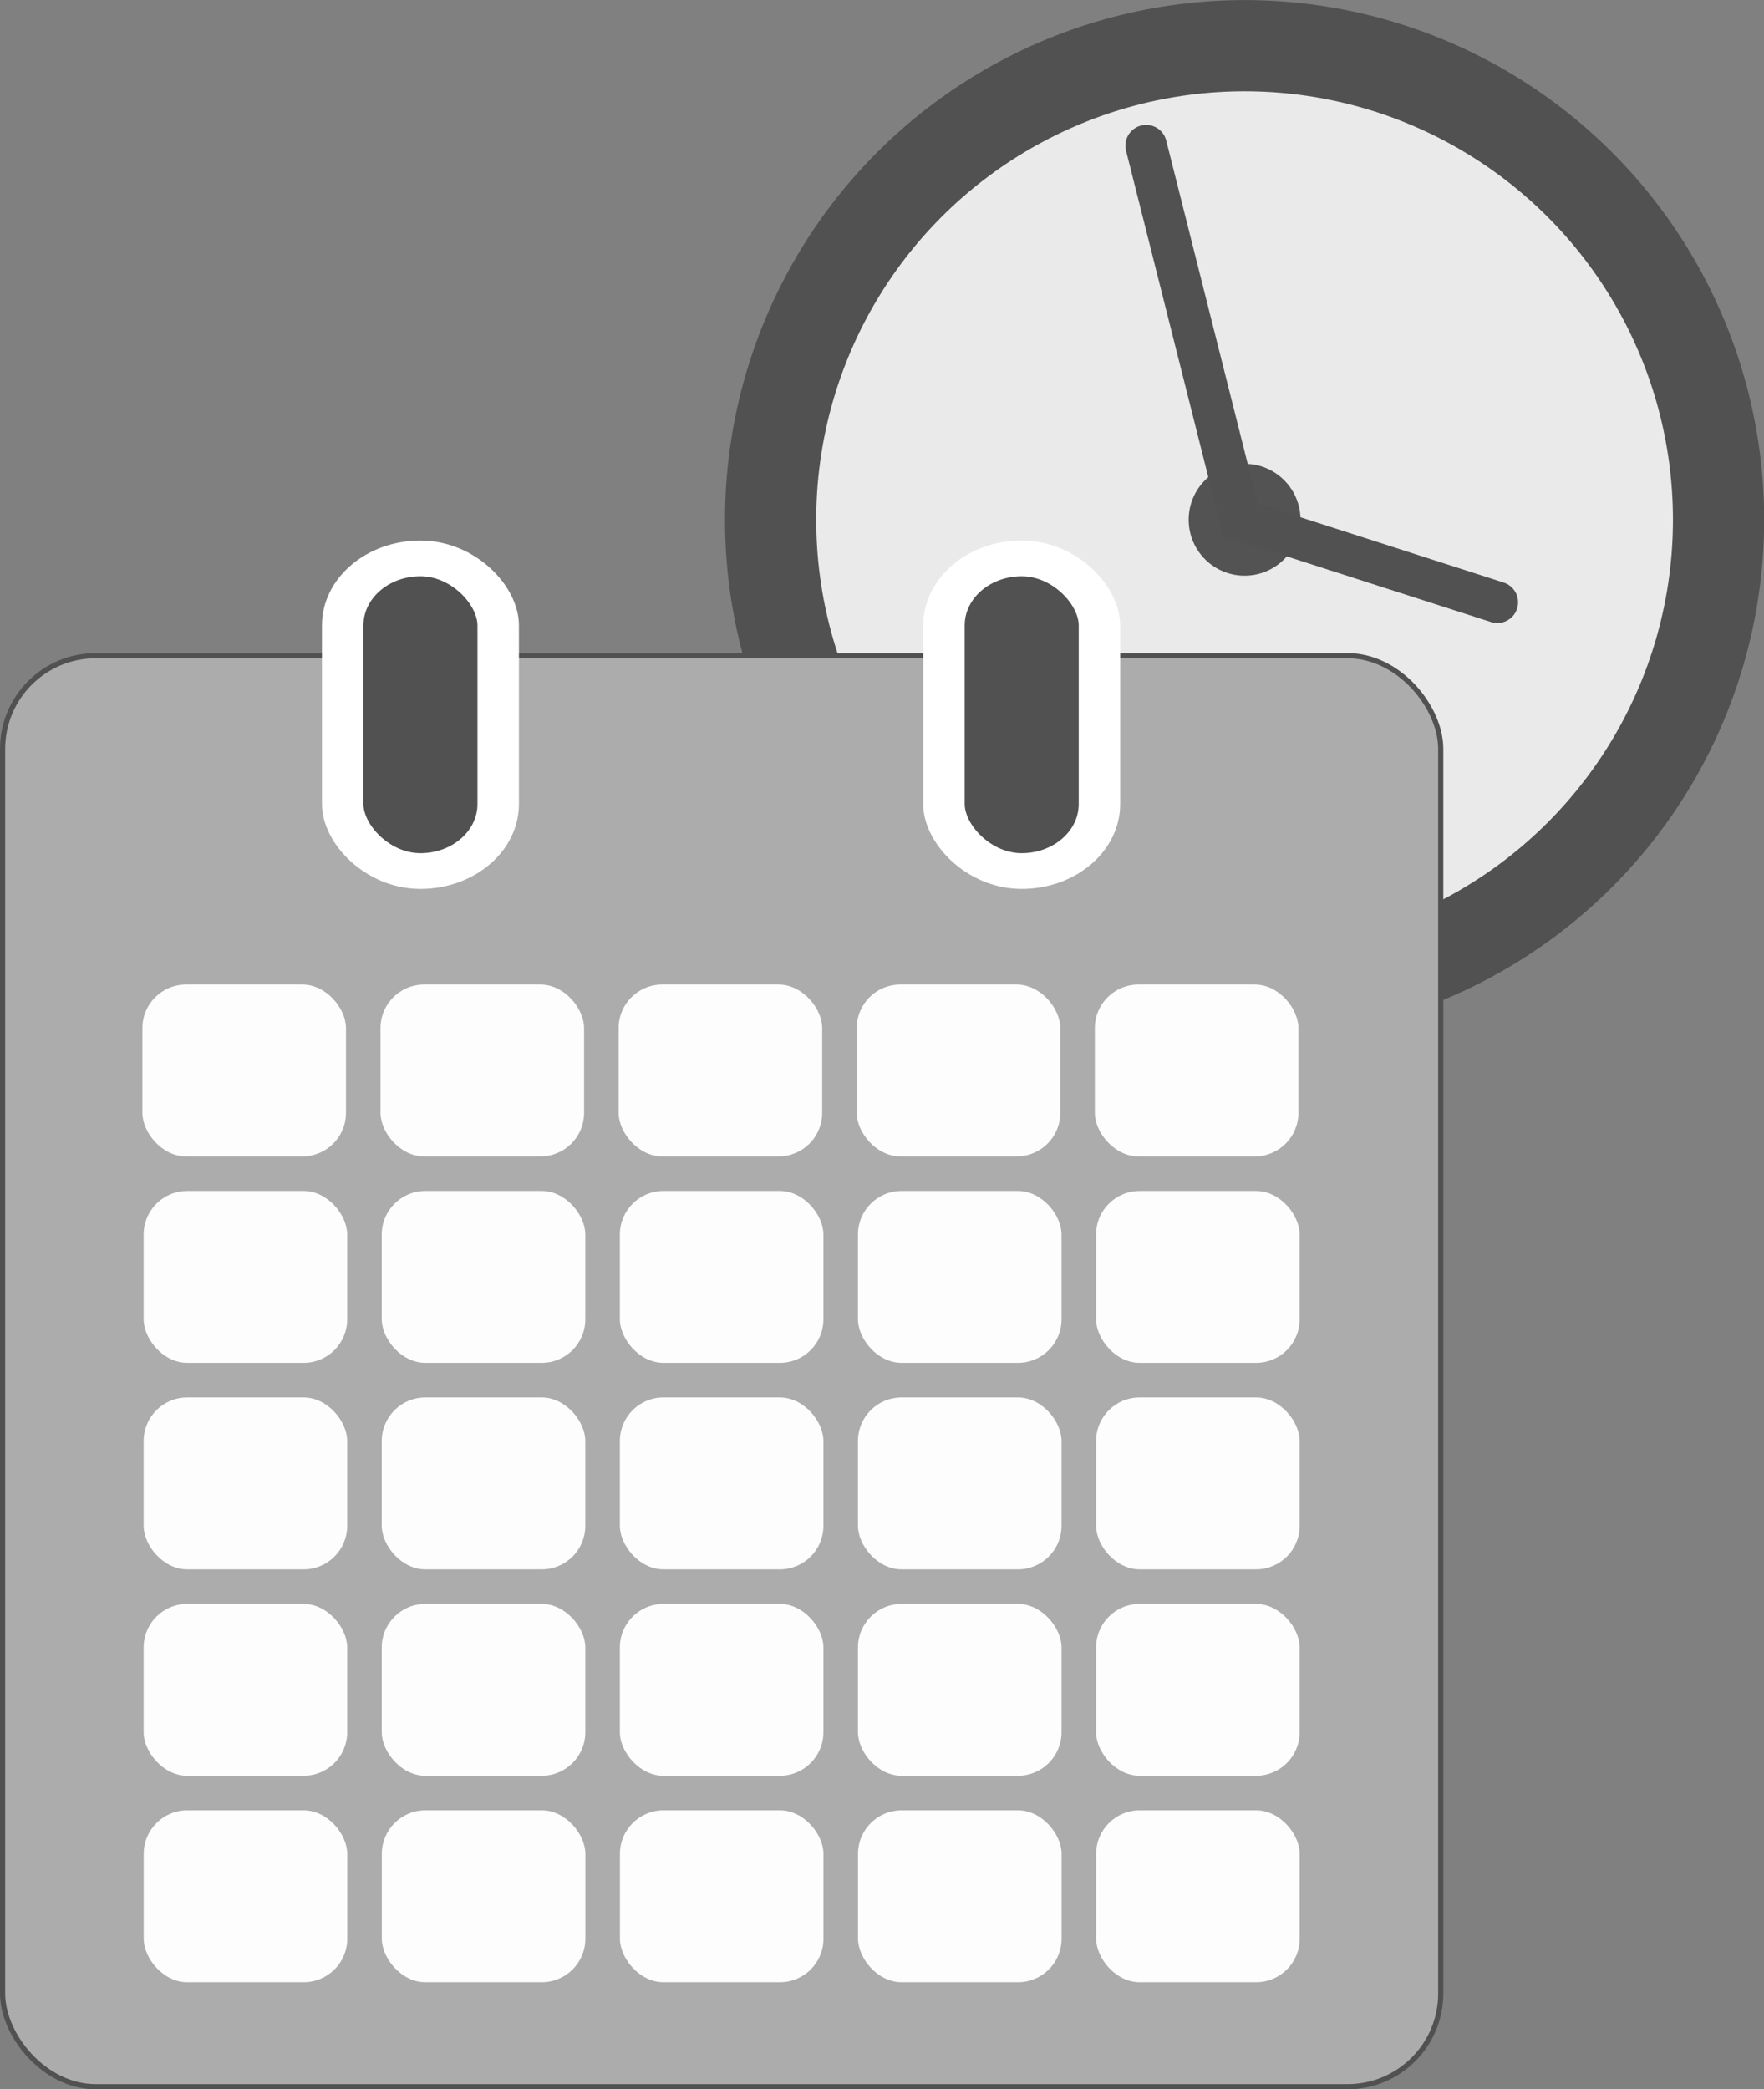 <?xml version="1.0" encoding="UTF-8" standalone="no"?>
<!-- Created with Inkscape (http://www.inkscape.org/) -->

<svg
   xmlns:dc="http://purl.org/dc/elements/1.1/"
   xmlns:cc="http://creativecommons.org/ns#"
   xmlns:rdf="http://www.w3.org/1999/02/22-rdf-syntax-ns#"
   xmlns:svg="http://www.w3.org/2000/svg"
   xmlns="http://www.w3.org/2000/svg"
   xmlns:sodipodi="http://sodipodi.sourceforge.net/DTD/sodipodi-0.dtd"
   xmlns:inkscape="http://www.inkscape.org/namespaces/inkscape"
   width="192.865mm"
   height="228.388mm"
   viewBox="0 0 683.38 809.248"
   id="svg2"
   version="1.1"
   inkscape:version="0.92.1 r15371"
   sodipodi:docname="time-attendance.svg">
  <rect x="0" y="0" width="683.38" height="809.248" fill="#808080" stroke="none"/>
  <title
     id="title5842">Time Attendance</title>
  <defs
     id="defs4" />
  <sodipodi:namedview
     id="base"
     pagecolor="#ffffff"
     bordercolor="#666666"
     borderopacity="1.0"
     inkscape:pageopacity="0.0"
     inkscape:pageshadow="2"
     inkscape:zoom="0.7"
     inkscape:cx="742.16736"
     inkscape:cy="440.77028"
     inkscape:document-units="px"
     inkscape:current-layer="layer1"
     showgrid="false"
     fit-margin-top="0"
     fit-margin-left="0"
     fit-margin-right="0"
     fit-margin-bottom="0"
     inkscape:window-width="1920"
     inkscape:window-height="1140"
     inkscape:window-x="0"
     inkscape:window-y="31"
     inkscape:window-maximized="1">
    <inkscape:grid
       type="xygrid"
       id="grid5215"
       originx="2.2265625e-05"
       originy="5.1930093e-05" />
  </sodipodi:namedview>
  <g
     inkscape:groupmode="layer"
     id="layer3"
     inkscape:label="clock"
     transform="translate(1,209.354)"
     style="display:inline">
    <g
       inkscape:transform-center-y="17.151108"
       inkscape:transform-center-x="-9.3550942"
       inkscape:label="Layer 1"
       id="g5159"
       transform="matrix(24.154,0,0,24.154,-1599.18,-1316.855)">
      <circle
         style="opacity:1;fill:#eaeaea;fill-opacity:1;stroke:#515151;stroke-width:1.463;stroke-miterlimit:4;stroke-dasharray:none;stroke-opacity:1"
         id="circle5151"
         cx="86.128"
         cy="54.186"
         r="7.602" />
      <circle
         r="0.897"
         cy="54.186"
         cx="86.128"
         id="circle5155"
         style="opacity:1;fill:#515151;fill-opacity:0.985;stroke:none;stroke-width:0.173;stroke-miterlimit:4;stroke-dasharray:none;stroke-opacity:1" />
      <path
         style="fill:none;stroke:#515151;stroke-width:0.665;stroke-linecap:round;stroke-linejoin:miter;stroke-miterlimit:4;stroke-dasharray:none;stroke-opacity:1"
         d="m 84.549,48.187 1.512,5.999 4.121,1.324"
         id="path5157"
         inkscape:connector-curvature="0"
         sodipodi:nodetypes="ccc" />
    </g>
  </g>
  <g
     inkscape:label="calendar"
     inkscape:groupmode="layer"
     id="layer1"
     transform="translate(1158.143,78.743)"
     style="display:inline">
    <rect
       style="opacity:1;fill:#acacac;fill-opacity:1;stroke:#515151;stroke-width:2;stroke-linecap:round;stroke-linejoin:bevel;stroke-miterlimit:4;stroke-dasharray:none;stroke-dashoffset:0;stroke-opacity:1"
       id="rect3338"
       width="557.143"
       height="554.286"
       x="-1157.143"
       y="175.219"
       ry="36.114" />
    <g
       id="g3415"
       transform="matrix(1.004,0,0,0.865,4.432,35.401)">
      <rect
         ry="30"
         y="118.076"
         x="-1025.714"
         height="140"
         width="60"
         id="rect3340"
         style="opacity:1;fill:#515151;fill-opacity:1;stroke:#ffffff;stroke-width:16;stroke-linecap:round;stroke-linejoin:bevel;stroke-miterlimit:4;stroke-dasharray:none;stroke-dashoffset:0;stroke-opacity:1" />
      <rect
         style="opacity:1;fill:#515151;fill-opacity:1;stroke:#ffffff;stroke-width:16;stroke-linecap:round;stroke-linejoin:bevel;stroke-miterlimit:4;stroke-dasharray:none;stroke-dashoffset:0;stroke-opacity:1"
         id="rect3342"
         width="60"
         height="140"
         x="-793.714"
         y="118.076"
         ry="30" />
    </g>
    <g
       id="g5342">
      <rect
         style="opacity:1;fill:#ffffff;fill-opacity:0.971;stroke:none;stroke-width:1.904;stroke-linecap:round;stroke-linejoin:bevel;stroke-miterlimit:4;stroke-dasharray:none;stroke-dashoffset:0;stroke-opacity:1"
         id="rect3344"
         width="78.859"
         height="66.581"
         x="-918.488"
         y="302.59"
         ry="16.873" />
      <rect
         ry="16.873"
         y="302.59"
         x="-826.245"
         height="66.581"
         width="78.859"
         id="rect3346"
         style="opacity:1;fill:#ffffff;fill-opacity:0.971;stroke:none;stroke-width:1.904;stroke-linecap:round;stroke-linejoin:bevel;stroke-miterlimit:4;stroke-dasharray:none;stroke-dashoffset:0;stroke-opacity:1" />
      <rect
         style="opacity:1;fill:#ffffff;fill-opacity:0.971;stroke:none;stroke-width:1.904;stroke-linecap:round;stroke-linejoin:bevel;stroke-miterlimit:4;stroke-dasharray:none;stroke-dashoffset:0;stroke-opacity:1"
         id="rect3348"
         width="78.859"
         height="66.581"
         x="-734.002"
         y="302.59"
         ry="16.873" />
      <rect
         style="opacity:1;fill:#ffffff;fill-opacity:0.971;stroke:none;stroke-width:1.904;stroke-linecap:round;stroke-linejoin:bevel;stroke-miterlimit:4;stroke-dasharray:none;stroke-dashoffset:0;stroke-opacity:1"
         id="rect3350"
         width="78.859"
         height="66.581"
         x="-1010.256"
         y="382.555"
         ry="16.873" />
      <rect
         ry="16.873"
         y="382.555"
         x="-918.013"
         height="66.581"
         width="78.859"
         id="rect3352"
         style="opacity:1;fill:#ffffff;fill-opacity:0.971;stroke:none;stroke-width:1.904;stroke-linecap:round;stroke-linejoin:bevel;stroke-miterlimit:4;stroke-dasharray:none;stroke-dashoffset:0;stroke-opacity:1" />
      <rect
         style="opacity:1;fill:#ffffff;fill-opacity:0.971;stroke:none;stroke-width:1.904;stroke-linecap:round;stroke-linejoin:bevel;stroke-miterlimit:4;stroke-dasharray:none;stroke-dashoffset:0;stroke-opacity:1"
         id="rect3354"
         width="78.859"
         height="66.581"
         x="-825.769"
         y="382.555"
         ry="16.873" />
      <rect
         ry="16.873"
         y="382.555"
         x="-733.526"
         height="66.581"
         width="78.859"
         id="rect3356"
         style="opacity:1;fill:#ffffff;fill-opacity:0.971;stroke:none;stroke-width:1.904;stroke-linecap:round;stroke-linejoin:bevel;stroke-miterlimit:4;stroke-dasharray:none;stroke-dashoffset:0;stroke-opacity:1" />
      <rect
         ry="16.873"
         y="382.555"
         x="-1102.499"
         height="66.581"
         width="78.859"
         id="rect3358"
         style="opacity:1;fill:#ffffff;fill-opacity:0.971;stroke:none;stroke-width:1.904;stroke-linecap:round;stroke-linejoin:bevel;stroke-miterlimit:4;stroke-dasharray:none;stroke-dashoffset:0;stroke-opacity:1" />
      <rect
         ry="16.873"
         y="462.52"
         x="-1010.256"
         height="66.581"
         width="78.859"
         id="rect3360"
         style="opacity:1;fill:#ffffff;fill-opacity:0.971;stroke:none;stroke-width:1.904;stroke-linecap:round;stroke-linejoin:bevel;stroke-miterlimit:4;stroke-dasharray:none;stroke-dashoffset:0;stroke-opacity:1" />
      <rect
         style="opacity:1;fill:#ffffff;fill-opacity:0.971;stroke:none;stroke-width:1.904;stroke-linecap:round;stroke-linejoin:bevel;stroke-miterlimit:4;stroke-dasharray:none;stroke-dashoffset:0;stroke-opacity:1"
         id="rect3362"
         width="78.859"
         height="66.581"
         x="-918.013"
         y="462.52"
         ry="16.873" />
      <rect
         ry="16.873"
         y="462.52"
         x="-825.769"
         height="66.581"
         width="78.859"
         id="rect3364"
         style="opacity:1;fill:#ffffff;fill-opacity:0.971;stroke:none;stroke-width:1.904;stroke-linecap:round;stroke-linejoin:bevel;stroke-miterlimit:4;stroke-dasharray:none;stroke-dashoffset:0;stroke-opacity:1" />
      <rect
         style="opacity:1;fill:#ffffff;fill-opacity:0.971;stroke:none;stroke-width:1.904;stroke-linecap:round;stroke-linejoin:bevel;stroke-miterlimit:4;stroke-dasharray:none;stroke-dashoffset:0;stroke-opacity:1"
         id="rect3366"
         width="78.859"
         height="66.581"
         x="-733.526"
         y="462.52"
         ry="16.873" />
      <rect
         style="opacity:1;fill:#ffffff;fill-opacity:0.971;stroke:none;stroke-width:1.904;stroke-linecap:round;stroke-linejoin:bevel;stroke-miterlimit:4;stroke-dasharray:none;stroke-dashoffset:0;stroke-opacity:1"
         id="rect3368"
         width="78.859"
         height="66.581"
         x="-1102.499"
         y="462.52"
         ry="16.873" />
      <rect
         style="opacity:1;fill:#ffffff;fill-opacity:0.971;stroke:none;stroke-width:1.904;stroke-linecap:round;stroke-linejoin:bevel;stroke-miterlimit:4;stroke-dasharray:none;stroke-dashoffset:0;stroke-opacity:1"
         id="rect3370"
         width="78.859"
         height="66.581"
         x="-1010.256"
         y="542.486"
         ry="16.873" />
      <rect
         ry="16.873"
         y="542.486"
         x="-918.013"
         height="66.581"
         width="78.859"
         id="rect3372"
         style="opacity:1;fill:#ffffff;fill-opacity:0.971;stroke:none;stroke-width:1.904;stroke-linecap:round;stroke-linejoin:bevel;stroke-miterlimit:4;stroke-dasharray:none;stroke-dashoffset:0;stroke-opacity:1" />
      <rect
         style="opacity:1;fill:#ffffff;fill-opacity:0.971;stroke:none;stroke-width:1.904;stroke-linecap:round;stroke-linejoin:bevel;stroke-miterlimit:4;stroke-dasharray:none;stroke-dashoffset:0;stroke-opacity:1"
         id="rect3374"
         width="78.859"
         height="66.581"
         x="-825.769"
         y="542.486"
         ry="16.873" />
      <rect
         ry="16.873"
         y="542.486"
         x="-733.526"
         height="66.581"
         width="78.859"
         id="rect3376"
         style="opacity:1;fill:#ffffff;fill-opacity:0.971;stroke:none;stroke-width:1.904;stroke-linecap:round;stroke-linejoin:bevel;stroke-miterlimit:4;stroke-dasharray:none;stroke-dashoffset:0;stroke-opacity:1" />
      <rect
         ry="16.873"
         y="542.486"
         x="-1102.499"
         height="66.581"
         width="78.859"
         id="rect3378"
         style="opacity:1;fill:#ffffff;fill-opacity:0.971;stroke:none;stroke-width:1.904;stroke-linecap:round;stroke-linejoin:bevel;stroke-miterlimit:4;stroke-dasharray:none;stroke-dashoffset:0;stroke-opacity:1" />
      <rect
         ry="16.873"
         y="622.451"
         x="-1010.232"
         height="66.581"
         width="78.859"
         id="rect3380"
         style="opacity:1;fill:#ffffff;fill-opacity:0.971;stroke:none;stroke-width:1.904;stroke-linecap:round;stroke-linejoin:bevel;stroke-miterlimit:4;stroke-dasharray:none;stroke-dashoffset:0;stroke-opacity:1" />
      <rect
         style="opacity:1;fill:#ffffff;fill-opacity:0.971;stroke:none;stroke-width:1.904;stroke-linecap:round;stroke-linejoin:bevel;stroke-miterlimit:4;stroke-dasharray:none;stroke-dashoffset:0;stroke-opacity:1"
         id="rect3382"
         width="78.859"
         height="66.581"
         x="-917.989"
         y="622.451"
         ry="16.873" />
      <rect
         ry="16.873"
         y="622.451"
         x="-825.745"
         height="66.581"
         width="78.859"
         id="rect3384"
         style="opacity:1;fill:#ffffff;fill-opacity:0.971;stroke:none;stroke-width:1.904;stroke-linecap:round;stroke-linejoin:bevel;stroke-miterlimit:4;stroke-dasharray:none;stroke-dashoffset:0;stroke-opacity:1" />
      <rect
         style="opacity:1;fill:#ffffff;fill-opacity:0.971;stroke:none;stroke-width:1.904;stroke-linecap:round;stroke-linejoin:bevel;stroke-miterlimit:4;stroke-dasharray:none;stroke-dashoffset:0;stroke-opacity:1"
         id="rect3388"
         width="78.859"
         height="66.581"
         x="-1102.475"
         y="622.451"
         ry="16.873" />
      <rect
         ry="16.873"
         y="302.59"
         x="-1010.732"
         height="66.581"
         width="78.859"
         id="rect5180"
         style="opacity:1;fill:#ffffff;fill-opacity:0.971;stroke:none;stroke-width:1.904;stroke-linecap:round;stroke-linejoin:bevel;stroke-miterlimit:4;stroke-dasharray:none;stroke-dashoffset:0;stroke-opacity:1" />
      <rect
         style="opacity:1;fill:#ffffff;fill-opacity:0.971;stroke:none;stroke-width:1.904;stroke-linecap:round;stroke-linejoin:bevel;stroke-miterlimit:4;stroke-dasharray:none;stroke-dashoffset:0;stroke-opacity:1"
         id="rect5182"
         width="78.859"
         height="66.581"
         x="-1102.975"
         y="302.59"
         ry="16.873" />
      <rect
         style="opacity:1;fill:#ffffff;fill-opacity:0.971;stroke:none;stroke-width:1.904;stroke-linecap:round;stroke-linejoin:bevel;stroke-miterlimit:4;stroke-dasharray:none;stroke-dashoffset:0;stroke-opacity:1"
         id="rect5184"
         width="78.859"
         height="66.581"
         x="-733.502"
         y="622.451"
         ry="16.873" />
    </g>
  </g>
</svg>
